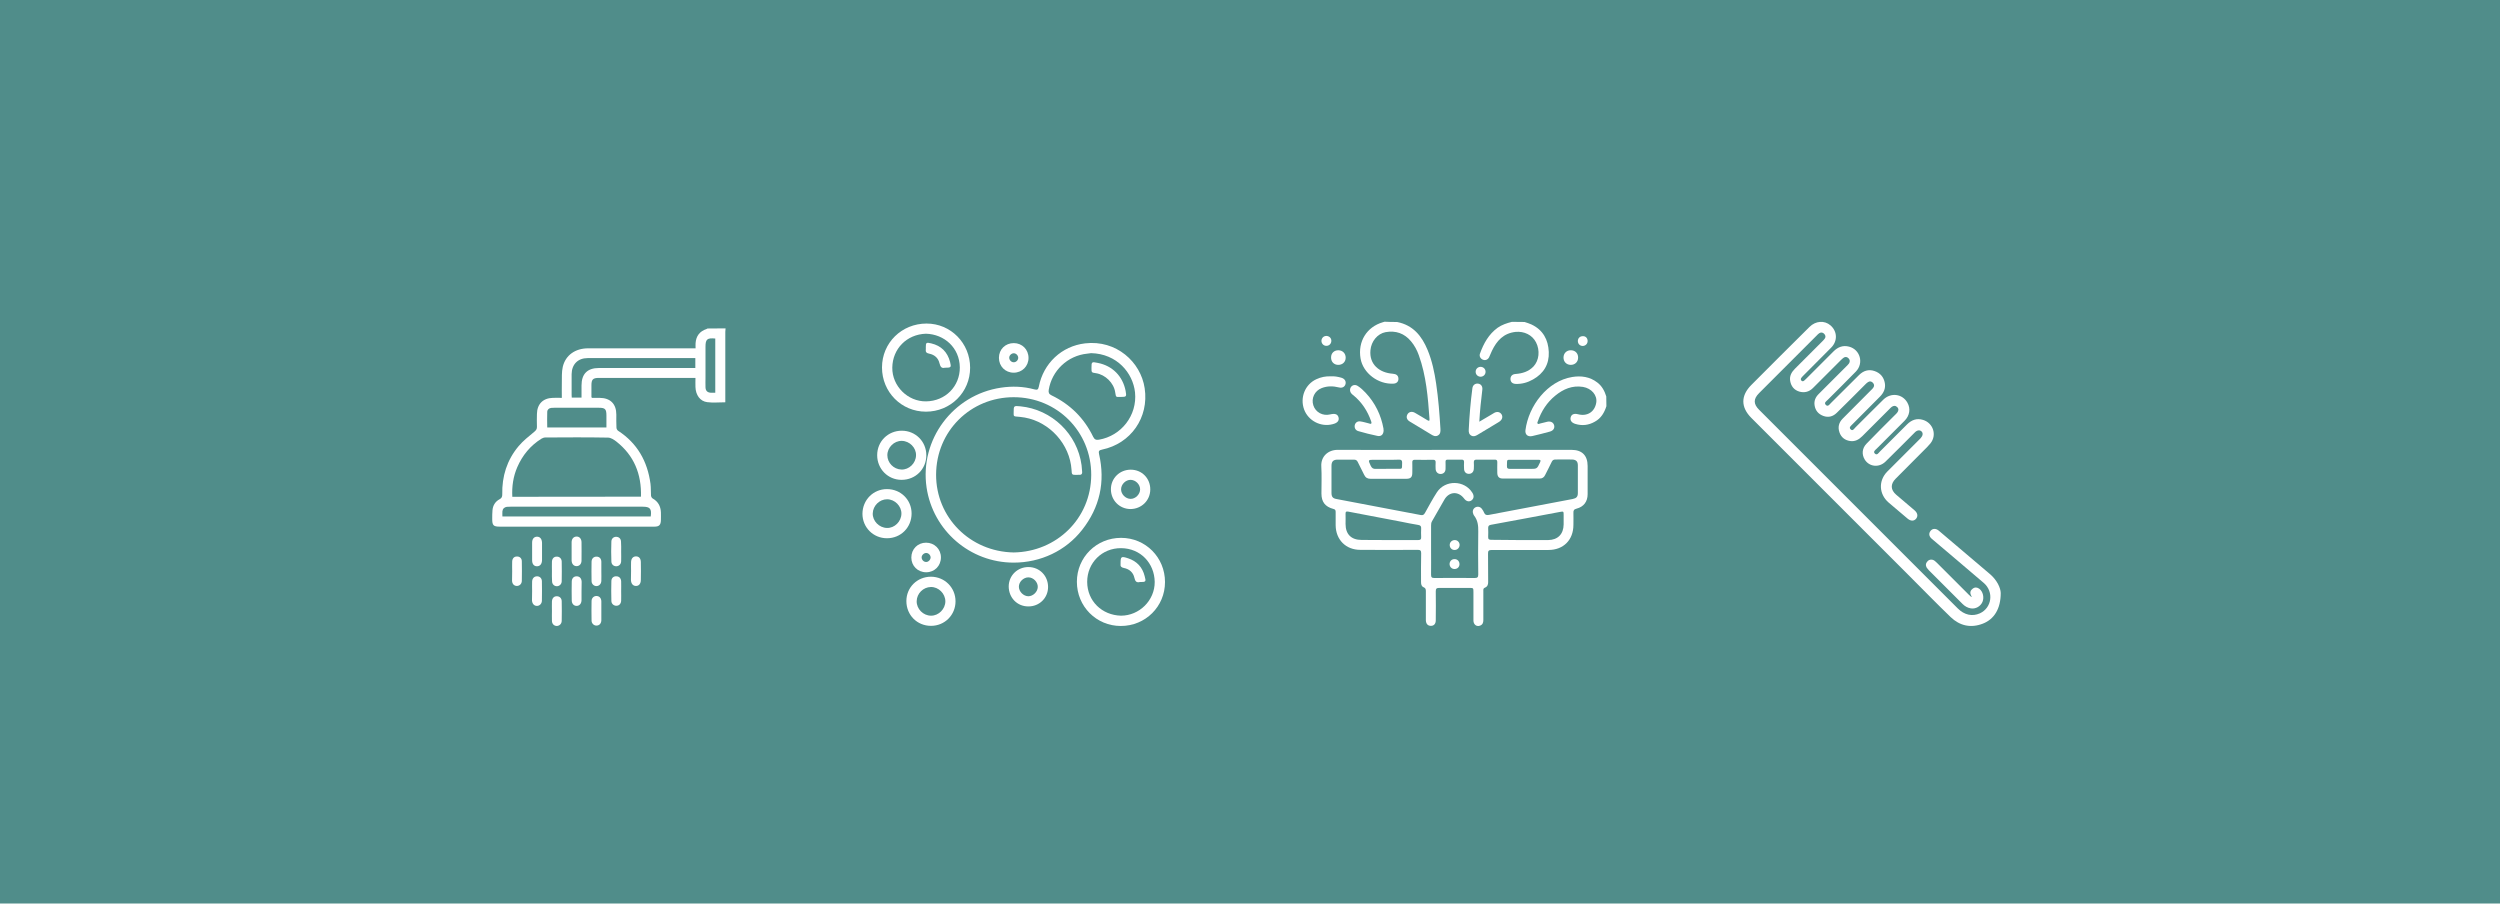 <?xml version="1.0" encoding="utf-8"?>
<!-- Generator: Adobe Illustrator 23.0.5, SVG Export Plug-In . SVG Version: 6.00 Build 0)  -->
<svg version="1.1" id="Capa_1" xmlns="http://www.w3.org/2000/svg" xmlns:xlink="http://www.w3.org/1999/xlink" x="0px" y="0px"
	 viewBox="0 0 1917.8 693.1" style="enable-background:new 0 0 1917.8 693.1;" xml:space="preserve">
<style type="text/css">
	.st0{fill:#508D8A;}
	.st1{fill:#FFFFFF;}
</style>
<rect x="-5.1" y="-3.3" class="st0" width="1926.7" height="706.3"/>
<g>
	<g>
		<path class="st1" d="M556.6,251.9c-0.1,0.9-0.2,1.8-0.2,2.6c0,17.2,0,34.3,0,51.5c0,0.9,0,1.8,0,2.6c-4.8,0-9.4,0.5-13.9-0.1
			c-5.5-0.7-8.8-5.5-9-11.6c-0.1-2.2,0-4.4,0-7c-1,0-1.8,0-2.5,0c-23.9,0-47.8,0-71.7,0c-4.4,0-5.6,1.2-5.6,5.6c0,3,0,5.9,0,8.9
			c0,0.1,0.1,0.3,0.3,0.8c1.8,0,3.8,0,5.8,0c8.4,0,13,4.6,13,12.9c0,3.3-0.1,6.7,0.1,10c0,0.8,0.6,1.9,1.2,2.3
			c14.8,9.6,22.6,23.5,24.9,40.7c0.4,3,0.2,6.1,0.4,9.1c0.1,0.8,0.6,1.8,1.3,2.2c4.1,2.3,6.1,5.9,6.3,10.6c0.1,2,0,4,0,6
			c-0.1,3.7-1.3,5-5,5c-13.9,0-27.8,0-41.7,0c-25.6,0-51.2,0-76.9,0c-4.9,0-5.8-1-5.8-5.9c0-2.2,0-4.5,0.2-6.7
			c0.3-3.7,2.2-6.7,5.4-8.4c1.8-0.9,2.1-2.1,2.1-3.8c-0.3-13.8,3.6-26.3,12.5-36.9c3.5-4.2,7.9-7.6,12.1-11.1c1.4-1.2,2.1-2.1,2-4
			c-0.1-3.2-0.1-6.4,0-9.6c0.1-7.6,4.6-12.2,12.2-12.4c2.2-0.1,4.4,0,6.9,0c0-3.9-0.1-7.6,0-11.3c0.1-4.1-0.2-8.4,0.7-12.4
			c2.1-9.1,9.7-14.3,19.5-14.3c26.5,0,53,0,79.5,0c0.9,0,1.7,0,2.9,0c0-1.5-0.1-2.7,0-4c0.4-5.5,3.2-9.1,8.4-10.8
			c0.3-0.1,0.5-0.3,0.7-0.4C547.4,251.9,552,251.9,556.6,251.9z M491.7,381c0.5-17.3-5.3-31.6-18.9-42.3c-1.8-1.4-4.2-3-6.4-3
			c-16-0.3-32.1-0.2-48.1-0.1c-1,0-2,0.4-2.9,0.9c-8.5,5.3-14.6,12.7-18.6,21.9c-3.1,7.2-4.2,14.7-3.8,22.7
			C425.9,381,458.7,381,491.7,381z M533.4,274.7c-1.1,0-1.9,0-2.7,0c-14,0-28,0-42.1,0c-12.6,0-25.2,0-37.8,0
			c-7.5,0-12.2,4.8-12.3,12.3c0,5.3,0,10.7,0,16c0,0.6,0.1,1.3,0.1,2c2.5,0,4.9,0,7.5,0c0-3.2,0-6.2,0-9.3c0-8.9,4.5-13.4,13.4-13.4
			c23.7,0,47.5,0,71.2,0c0.9,0,1.7,0,2.7,0C533.4,279.7,533.4,277.3,533.4,274.7z M385.4,396.2c38.1,0,75.9,0,113.8,0
			c0.8-5.9-0.5-7.5-6.2-7.5c-33.8,0-67.7,0-101.5,0c-0.9,0-1.8,0-2.7,0.1c-2,0.3-3.2,1.5-3.4,3.5
			C385.3,393.6,385.4,394.9,385.4,396.2z M465.2,327.9c0-3.2,0-6.2,0-9.2c0-4.9-1-5.9-5.8-5.9c-11.4,0-22.7,0-34.1,0
			c-0.8,0-1.6,0-2.4,0.1c-1.7,0.2-3,1.2-3.1,3c-0.2,4,0,7.9,0,12C434.8,327.9,449.9,327.9,465.2,327.9z M548.7,259.7
			c-6.2-0.6-7.5,0.5-7.5,6.3c0,7.9,0,15.9,0,23.8c0,2.4-0.1,4.9,0,7.3c0.1,2.8,1.5,4.1,4.4,4.2c1,0,2,0,3.1,0
			C548.7,287.3,548.7,273.6,548.7,259.7z"/>
		<path class="st1" d="M423.4,468.7c0-2.4-0.1-4.9,0-7.3c0.1-2.5,1.6-4.1,3.8-4c2.1,0,3.7,1.5,3.7,3.9c0.1,5,0.1,9.9,0,14.9
			c0,2.4-1.8,4-3.9,4c-2.1-0.1-3.6-1.7-3.6-4C423.3,473.5,423.4,471.1,423.4,468.7z"/>
		<path class="st1" d="M408.2,453.4c0-2.4-0.1-4.9,0-7.3c0.1-2.4,1.5-3.9,3.6-4c2.1-0.1,3.8,1.3,3.9,3.7c0.1,5,0.1,10.1,0,15.1
			c-0.1,2.3-1.8,3.9-3.8,3.9c-2.1,0-3.6-1.6-3.8-4.1c0-0.1,0-0.3,0-0.4C408.1,458,408.1,455.7,408.2,453.4
			C408.1,453.4,408.1,453.4,408.2,453.4z"/>
		<path class="st1" d="M461.3,468.6c0,2.4,0,4.9,0,7.3c-0.1,2.4-1.5,3.9-3.6,4c-2,0.1-3.8-1.5-3.9-3.7c-0.1-5.1-0.1-10.2,0-15.3
			c0.1-2.3,1.9-3.8,3.9-3.7c2.1,0.1,3.5,1.6,3.6,4C461.3,463.8,461.3,466.2,461.3,468.6z"/>
		<path class="st1" d="M438.5,422.9c0-2.4,0-4.7,0-7.1c0.1-2.5,1.5-4.1,3.7-4.2c2.2-0.1,3.8,1.6,3.9,4.2c0.1,4.7,0,9.5,0,14.2
			c0,2.6-1.6,4.3-3.8,4.3c-2.2,0-3.7-1.7-3.8-4.3C438.5,427.7,438.5,425.3,438.5,422.9z"/>
		<path class="st1" d="M423.4,438.2c0-2.4-0.1-4.9,0-7.3c0.1-2.4,1.5-3.9,3.6-3.9c2.1-0.1,3.8,1.4,3.9,3.7c0.1,5.1,0.1,10.2,0,15.3
			c-0.1,2.2-1.8,3.7-3.7,3.7c-2.1,0-3.7-1.6-3.7-3.9C423.3,443.2,423.4,440.7,423.4,438.2z"/>
		<path class="st1" d="M446.1,453.6c0,2.3,0,4.6,0,6.9c-0.1,2.6-1.6,4.3-3.8,4.3c-2.1,0-3.7-1.7-3.7-4.2c-0.1-4.8-0.1-9.6,0-14.4
			c0-2.5,1.5-4.1,3.7-4.1c2.3,0,3.8,1.5,3.9,4.2C446.2,448.7,446.1,451.2,446.1,453.6z"/>
		<path class="st1" d="M415.8,423c0,2.2,0,4.4,0,6.7c-0.1,3-1.5,4.7-3.9,4.7c-2.3,0-3.7-1.7-3.7-4.6c0-4.5,0-9,0-13.5
			c0-2.9,1.4-4.5,3.7-4.6c2.4,0,3.8,1.7,3.9,4.7C415.8,418.6,415.8,420.8,415.8,423z"/>
		<path class="st1" d="M476.5,423.2c0,2.4,0.1,4.9,0,7.3c-0.1,2.3-1.5,3.7-3.5,3.9c-2.1,0.1-3.9-1.2-4-3.6c-0.2-5.2-0.2-10.4,0-15.5
			c0.1-2.2,1.8-3.6,3.8-3.5c2.1,0.1,3.6,1.5,3.6,3.9C476.6,418.1,476.5,420.6,476.5,423.2z"/>
		<path class="st1" d="M461.3,438.3c0,2.4,0.1,4.9,0,7.3c-0.1,2.3-1.6,3.9-3.6,4c-2,0.1-3.8-1.5-3.9-3.7c-0.1-5-0.1-10.1,0-15.1
			c0.1-2.5,1.8-3.9,4-3.8c2.1,0.1,3.5,1.6,3.5,4C461.3,433.4,461.3,435.8,461.3,438.3z"/>
		<path class="st1" d="M476.5,453.5c0,2.4,0.1,4.9,0,7.3c-0.1,2.4-1.6,3.9-3.7,3.9c-1.9,0-3.7-1.4-3.8-3.6c-0.1-5.2-0.2-10.4,0-15.5
			c0.1-2.4,1.9-3.7,4-3.5c2,0.1,3.4,1.5,3.5,3.9C476.6,448.5,476.5,451,476.5,453.5z"/>
		<path class="st1" d="M392.9,438.2c0-2.5-0.1-4.9,0-7.4c0.1-2.5,1.5-3.9,3.6-3.9c2.1-0.1,3.8,1.3,3.8,3.7c0.1,5,0.1,10.1,0,15.1
			c-0.1,2.3-1.8,3.8-3.9,3.8c-2.1-0.1-3.5-1.6-3.6-4C392.9,443.1,392.9,440.7,392.9,438.2z"/>
		<path class="st1" d="M484.1,437.9c0-2.2-0.1-4.5,0-6.7c0.1-2.8,1.5-4.3,3.7-4.4c2.4,0,3.8,1.6,3.8,4.5c0.1,4.5,0.1,9.1,0,13.6
			c0,2.9-1.5,4.6-3.7,4.6c-2.3,0-3.8-1.7-3.9-4.7C484.1,442.5,484.1,440.2,484.1,437.9z"/>
	</g>
	<g>
		<path class="st1" d="M777.6,431.6c-33.5,0-61.9-24.6-66.8-57.6c-5.4-36.7,20.2-71.1,57-76.6c8.6-1.3,17.2-1,25.7,1.3
			c2.1,0.5,2.9,0.4,3.4-2.1c3.5-17.9,17.5-31.1,35.5-33.2c23.9-2.8,42.7,14.2,45.7,34.4c3.4,22.5-10.6,42.5-32.7,47.1
			c-2.3,0.5-2.8,1.1-2.3,3.4c4.9,21.4,0.6,40.9-13,58.2C817.6,422.5,798.3,431.6,777.6,431.6z M777.6,423.8
			c32.9-0.5,59.4-26,59.5-59.5c0.1-33.1-26.1-59.6-59.5-59.6c-32.9,0-59.4,25.9-59.5,59.4C718,396.9,744.1,423.2,777.6,423.8z
			 M837,270.9c-0.7,0.1-1.8,0.2-3,0.4c-15,1.5-27.1,13-29.5,27.8c-0.3,2,0.1,3.2,2.2,4.2c14.3,6.9,25,17.5,31.9,31.8
			c1.1,2.2,2.3,2.5,4.4,2.2c17.1-2.9,29.5-18.6,27.7-36.3C869.1,286.1,856.9,271.4,837,270.9z"/>
		<path class="st1" d="M744.2,282.1c0,18.8-15,33.7-33.9,33.7c-18.8,0-33.7-15-33.7-33.9c0-18.9,15.1-33.7,34.2-33.7
			C729.4,248.2,744.2,263.3,744.2,282.1z M710.3,256c-14.8,0.5-25.6,11.6-25.8,26c-0.2,14.1,11.8,26.1,25.9,25.9
			c14.9-0.2,26-11.6,25.9-26.1C736.1,266.8,724.5,256.4,710.3,256z"/>
		<path class="st1" d="M860,412.6c18.8,0,33.7,15,33.7,33.9c0,18.8-15,33.7-33.9,33.7c-18.8,0-33.7-15-33.7-33.9
			C826.1,427.5,841.1,412.6,860,412.6z M859.9,472.3c14.1,0,26-11.7,25.9-25.9c-0.2-14.4-10.9-25.8-25.8-25.9
			c-14.6-0.1-26,11.2-26,25.9C834.1,461.2,845.4,471.9,859.9,472.3z"/>
		<path class="st1" d="M691.8,330.4c10.5,0,18.8,8.3,18.8,18.8c0,10.7-8.3,18.9-19,18.9c-10.5,0-18.7-8.4-18.7-18.9
			C672.9,338.6,681.2,330.4,691.8,330.4z M691.8,338.2c-5.9-0.1-11.1,5-11.1,11c0,5.8,4.8,10.8,10.8,11c5.8,0.2,11.1-4.8,11.2-10.9
			C702.9,343.5,697.8,338.3,691.8,338.2z"/>
		<path class="st1" d="M680.4,375.2c10.6,0,18.9,8.2,18.9,18.7c0,10.7-8.2,19-18.9,19c-10.5,0-18.8-8.3-18.8-18.8
			C661.7,383.5,669.9,375.2,680.4,375.2z M691.5,394.1c0.1-5.9-5.1-11.1-11-11.1c-5.8,0-10.8,4.9-11,10.8
			c-0.2,5.8,4.9,11.1,10.9,11.2C686.2,405.2,691.4,400.1,691.5,394.1z"/>
		<path class="st1" d="M733,461.3c0,10.5-8.3,18.8-18.8,18.8c-10.7,0-18.9-8.3-18.9-19c0-10.5,8.3-18.7,18.9-18.7
			C724.8,442.5,733,450.8,733,461.3z M725.2,461.3c0-5.9-5.2-11.1-11.1-11c-5.9,0.1-10.8,5-10.9,10.9c-0.1,5.9,5,11.1,11,11.1
			C720,472.4,725.2,467.2,725.2,461.3z"/>
		<path class="st1" d="M852.2,375.3c0-8.4,6.7-15,15.2-15c8.6,0,15.1,6.7,15,15.3c-0.1,8.4-6.8,14.9-15.3,14.9
			C858.8,390.4,852.2,383.8,852.2,375.3z M867.4,368.1c-3.8-0.1-7.4,3.4-7.4,7.3c0,3.7,3.4,7.2,7.2,7.3c3.8,0.1,7.4-3.5,7.4-7.3
			C874.6,371.6,871.2,368.2,867.4,368.1z"/>
		<path class="st1" d="M804,450.3c0,8.4-6.7,15-15.2,14.9c-8.5,0-15-6.7-15-15.4c0.1-8.4,6.8-14.9,15.3-14.8
			C797.5,435.1,804,441.7,804,450.3z M788.8,457.4c3.7,0,7.2-3.4,7.3-7.1c0.1-3.8-3.4-7.4-7.2-7.4c-3.8,0-7.4,3.5-7.3,7.3
			C781.7,453.9,785.1,457.3,788.8,457.4z"/>
		<path class="st1" d="M777.6,285.9c-6.4,0-11.3-4.9-11.3-11.4c0-6.5,4.9-11.3,11.4-11.3c6.4,0,11.3,4.9,11.3,11.4
			C789,280.9,784.1,285.9,777.6,285.9z M781.1,274.5c0-1.8-1.6-3.5-3.4-3.5c-1.8,0-3.5,1.6-3.5,3.4c0,1.8,1.6,3.5,3.4,3.5
			C779.4,278,781.1,276.3,781.1,274.5z"/>
		<path class="st1" d="M721.8,427.6c0,6.5-4.9,11.4-11.3,11.4c-6.5,0-11.4-4.9-11.4-11.3c0-6.5,4.9-11.4,11.3-11.4
			C716.8,416.3,721.8,421.2,721.8,427.6z M713.9,427.7c0-1.8-1.6-3.5-3.4-3.5c-1.8,0-3.5,1.7-3.5,3.4c0,1.8,1.6,3.5,3.4,3.5
			C712.1,431.2,713.8,429.5,713.9,427.7z"/>
		<path class="st1" d="M826.2,364.3c-4,0-4,0-4.2-3.9c-1.3-19.6-16.6-36.6-35.9-40.1c-2.3-0.4-4.6-0.6-6.9-0.8
			c-1.2-0.1-1.7-0.6-1.6-1.8c0-0.4,0-0.8,0-1.2c0-5.3,0-5.3,5.2-4.8c24.1,2.4,43.7,21.2,46.9,45.2c0.2,1.5,0.2,3.1,0.4,4.6
			c0.3,2.2-0.6,3-2.8,2.7C827,364.3,826.6,364.3,826.2,364.3z"/>
		<path class="st1" d="M859.7,304.5c-3.4-0.1-3.6,0.8-4.2-3.5c-1-7.2-7.6-13.6-14.7-14.7c-3.5-0.5-3.5-0.5-3.5-4
			c0-4.8,0.1-4.9,4.9-3.9c11.2,2.2,19.1,10.2,21.3,21.5C864.3,304.3,864.1,304.5,859.7,304.5z"/>
		<path class="st1" d="M724.8,282.1c-2.4,0.6-3.4-0.6-4.1-3.4c-0.9-4-3.8-6.6-7.9-7.4c-2.2-0.4-2.9-1.4-2.6-3.4c0.1-0.5,0-0.9,0-1.4
			c0-3.7,0.3-4,4.1-3.1c7.7,1.8,12.5,6.6,14.5,14.2C729.9,281.9,729.6,282.1,724.8,282.1z"/>
		<path class="st1" d="M874.3,446.5c-2.3,0.6-3.5-0.4-4.1-3.3c-0.9-4.1-3.9-6.7-8.1-7.5c-1.9-0.4-2.8-1.2-2.5-3.1c0-0.1,0-0.2,0-0.2
			c0-5.5,0.4-5.9,5.8-4.1c6.7,2.2,11,6.8,12.7,13.7C879.3,446.3,879.1,446.5,874.3,446.5z"/>
	</g>
	<g>
		<path class="st1" d="M1071.7,247c12.3,2.4,19,10.7,23.5,21.6c3.4,8.3,5.2,16.9,6.5,25.7c1.7,11.5,2.6,23.2,3.3,34.8
			c0.1,2,0,3.9-2,5c-1.9,1-3.5,0.2-5.1-0.8c-5.4-3.3-10.9-6.5-16.4-9.9c-2.2-1.3-2.9-3.2-2-5.2c1-2.2,3.4-2.9,5.8-1.6
			c3.2,1.8,6.4,3.8,9.6,5.7c1.1,0.7,1.9,0.8,1.7-0.9c-1.2-16.6-2.5-33.1-8.2-48.9c-1.4-3.9-3.3-7.5-6-10.7c-5.1-6.1-11.7-8.4-19.5-7
			c-6.3,1.2-11,7.1-11.6,13.8c-1.1,11.1,7.1,17.4,17.1,18.1c2.6,0.2,4,1.2,4.3,3.2c0.4,2.5-1.1,4.3-3.7,4.4
			c-11.8,0.7-23.4-8.1-25.3-19.3c-2.2-13,4.7-24.2,17.1-27.8c0.4-0.1,0.9-0.3,1.3-0.4C1065.3,247,1068.5,247,1071.7,247z"/>
		<path class="st1" d="M1232.3,311.6c-1.6,5-4.1,9.3-8.9,11.9c-4.7,2.7-9.7,3.3-14.9,1.7c-3-0.9-4.2-2.8-3.6-5.1
			c0.6-2.3,2.7-3.1,5.7-2.3c7,1.8,12.7-1.8,13.9-8.8c1-5.8-3.6-11.1-10.2-12.2c-8.2-1.3-15.1,1.7-21.2,6.7
			c-6.4,5.2-10.7,11.9-13.4,19.7c-0.2,0.6-0.6,1.2-0.2,1.7c0.5,0.7,1.3,0.2,1.9,0c1.9-0.5,3.8-1,5.7-1.4c2.6-0.5,4.5,0.6,5.1,2.7
			c0.6,2.2-0.6,4.2-3.3,4.9c-4.5,1.2-8.9,2.4-13.4,3.4c-3.5,0.8-5.7-1.1-5.3-4.5c2.4-18.7,16.8-37.7,35.9-40.8
			c6.9-1.1,13.5-0.2,19.2,4.2c3.6,2.7,5.6,6.5,6.9,10.7C1232.3,306.4,1232.3,309,1232.3,311.6z"/>
		<path class="st1" d="M1169.5,247c1.8,0.6,3.6,1.1,5.3,1.9c8.9,4.2,12.9,11.7,13.3,21.1c0.4,9.4-3.9,16.5-12.1,21.1
			c-4.1,2.3-8.5,3.6-13.3,3.4c-2.5-0.1-3.9-1.4-4-3.7c0-2.3,1.4-3.7,3.8-3.9c5.3-0.4,10.1-1.8,13.9-5.8c4.3-4.6,5.1-12.3,1.9-18.5
			c-2.9-5.7-9.1-8.6-15.6-8c-9.3,1-14.5,6.8-18.2,14.5c-0.8,1.6-1.4,3.4-2.2,5c-1,1.9-3,2.6-4.8,1.8c-1.8-0.7-2.9-2.7-2.2-4.6
			c2.8-7.8,6.7-14.9,13.6-19.9c3.3-2.3,7-3.5,10.9-4.5C1163.2,247,1166.4,247,1169.5,247z"/>
		<path class="st1" d="M1115.8,345.1c29.9,0,59.9,0,89.8,0c8,0,12.3,4.3,12.3,12.4c0,7.2,0,14.4,0,21.6c0,5.7-3,9.7-8.5,11.1
			c-2,0.5-2.5,1.4-2.4,3.3c0.1,3,0,6.1,0,9.1c0,11.6-7.6,19.3-19.2,19.3c-14.5,0-29,0.1-43.4,0c-2.3,0-3,0.6-2.9,2.9
			c0.1,7.3,0,14.6,0.1,21.8c0,1.9-0.6,3.5-2.5,4.2c-1.4,0.5-1.2,1.6-1.2,2.6c0,7.4,0,14.9,0,22.3c0,2-0.6,3.6-2.7,4.3
			c-2.6,0.9-4.9-1-4.9-4c0-7.2,0-14.4,0-21.6c0-3.4,0-3.4-3.3-3.4c-7.7,0-15.3,0.1-23,0c-2,0-2.6,0.6-2.6,2.6
			c0.1,7.4,0.1,14.9,0,22.3c0,2.6-1.4,4.2-3.7,4.2c-2.4,0-3.8-1.5-3.9-4.3c0-0.6,0-1.2,0-1.8c0-6.8,0-13.6,0-20.5
			c0-1.4-0.2-2.4-1.7-3c-1.7-0.7-2-2.3-2-4c0-7.4-0.1-14.7,0.1-22.1c0-2-0.6-2.6-2.6-2.6c-14.7,0.1-29.4,0.1-44.1,0
			c-11.1,0-18.8-7.8-18.9-18.9c0-3.4,0-6.8,0-10.2c0-1.4-0.4-2-1.8-2.3c-6.3-1.7-9.1-5.4-9.1-11.8c0-6.9,0.3-13.8-0.1-20.7
			c-0.5-7.8,5.3-12.9,12.7-12.8C1056.2,345.3,1086,345.1,1115.8,345.1z M1097.8,421.7c0,6.4,0.1,12.7,0,19.1c0,2,0.5,2.6,2.6,2.6
			c10.3-0.1,20.6-0.1,30.9,0c2.1,0,2.7-0.7,2.7-2.7c-0.1-11-0.2-22,0-33c0.1-4.5-0.4-8.6-3.2-12.2c-0.3-0.4-0.5-0.8-0.6-1.2
			c-0.9-2.1-0.2-4.1,1.6-5.1c1.7-0.9,3.8-0.5,5,1.2c0.7,0.9,1.3,1.9,1.7,2.9c0.7,1.7,1.8,2,3.6,1.7c21.4-4.1,42.9-8.2,64.3-12.2
			c2.9-0.6,4-1.7,4-4.6c0-7.1,0-14.1,0-21.2c0-3.1-1.4-4.4-4.5-4.5c-4.2-0.1-8.5,0-12.7,0c-1.4,0-2.2,0.5-2.8,1.7
			c-1.6,3.4-3.4,6.8-5.1,10.2c-0.8,1.7-2.1,2.7-4.1,2.7c-9.5,0-19,0-28.4,0c-2.8,0-4.1-1.4-4.2-4.2c0-2.8-0.1-5.6,0-8.4
			c0-1.4-0.5-1.9-1.9-1.9c-4.7,0-9.4,0.1-14.1,0c-1.5,0-2,0.6-2,2c0.1,1.7,0.1,3.3,0,5c-0.1,2.4-1.6,3.9-3.8,3.9
			c-2.2,0-3.7-1.5-3.7-4c-0.1-1.7-0.1-3.3,0-5c0-1.3-0.4-1.9-1.8-1.9c-3.6,0.1-7.1,0-10.7,0c-1.3,0-1.8,0.5-1.7,1.8
			c0,1.8,0.1,3.6,0,5.5c-0.1,2.3-1.7,3.7-3.8,3.7c-2.1,0-3.6-1.5-3.8-3.7c-0.1-1.7-0.1-3.5,0-5.2c0.1-1.5-0.6-2-2-2
			c-4.6,0.1-9.3,0.1-13.9,0c-1.4,0-2.1,0.5-2,2c0.1,2.7,0,5.3,0,8c0,3.4-1.3,4.6-4.7,4.6c-9.1,0-18.2,0-27.3,0c-2.4,0-3.9-0.9-4.9-3
			c-1.6-3.3-3.3-6.5-4.9-9.8c-0.6-1.3-1.4-1.9-3-1.9c-4.2,0.1-8.3,0-12.5,0c-3.3,0-4.7,1.4-4.7,4.8c0,6.9,0,13.8,0,20.7
			c0,3,1,4.2,3.8,4.7c21.6,4.1,43.2,8.2,64.7,12.3c1.6,0.3,2.4-0.2,3.2-1.6c3-5.4,5.9-10.8,9.2-15.9c6.3-9.6,21-9.4,27.1,0.3
			c1.5,2.3,1.3,4.5-0.5,5.9c-1.9,1.4-4.1,0.9-5.8-1.4c-4.4-5.8-11.5-5.4-15.1,0.9c-3.2,5.5-6.3,11.1-9.5,16.6
			c-0.6,1-0.7,2.1-0.7,3.3C1097.8,409.3,1097.8,415.5,1097.8,421.7z M1065.8,414.3c7.3,0,14.7,0,22,0c1.8,0,2.5-0.5,2.4-2.3
			c-0.1-2.2-0.1-4.4,0-6.6c0.1-1.7-0.5-2.4-2.2-2.7c-4.4-0.7-8.8-1.6-13.2-2.5c-13.5-2.5-26.9-5.1-40.4-7.7
			c-1.8-0.4-2.3,0.2-2.2,1.9c0.1,2.5,0,5,0,7.5c0,8,4.4,12.3,12.4,12.3C1051.7,414.3,1058.8,414.3,1065.8,414.3z M1165.9,414.3
			c7.1,0,14.1,0,21.2,0c0.2,0,0.3,0,0.5,0c7.4-0.1,11.8-4.5,11.9-12c0-2.3,0-4.7,0-7.1c0-2.9,0-3-2.8-2.5
			c-17.7,3.3-35.4,6.7-53.1,9.9c-1.5,0.3-2,1-2,2.4c0.1,2.3,0.1,4.6,0,6.8c-0.1,1.9,0.7,2.3,2.4,2.3
			C1151.2,414.2,1158.6,414.3,1165.9,414.3z M1062.6,352.7c-2.7,0-5.4,0-8.2,0c-5.1,0-5,0-2.9,4.6c0.9,1.9,2,2.5,4,2.4
			c5.1-0.1,10.3,0,15.4-0.1c5.3,0,4.5,0.8,4.7-4.7c0-1.6-0.5-2.3-2.2-2.3C1069.8,352.8,1066.2,352.7,1062.6,352.7z M1169.3,352.7
			c-2.9,0-5.7,0-8.6,0c-5.3,0.1-4.5-0.8-4.7,4.7c-0.1,1.9,0.7,2.3,2.4,2.3c5.1-0.1,10.1,0,15.2,0c5.5,0,5.5,0,7.8-5
			c0.7-1.5,0.5-2-1.2-2C1176.6,352.8,1173,352.7,1169.3,352.7z"/>
		<path class="st1" d="M1021,288.7c2.6-0.2,5.2,0.3,7.8,1c2.6,0.7,3.9,2.6,3.4,4.8c-0.5,2.2-2.5,3.4-5.1,2.7
			c-4.4-1.1-8.8-1.2-13.2,0.5c-5.4,2.1-8.2,7.8-6.4,13.3c1.7,5.3,7.3,8.3,12.9,6.9c3.7-0.9,5.7-0.2,6.4,2.2c0.7,2.6-0.8,4.4-4.5,5.3
			c-9,2.4-18.7-2.6-21.9-11.3c-3.3-9.1,0.7-19.2,9.4-23.2C1013.3,289.3,1017,288.5,1021,288.7z"/>
		<path class="st1" d="M1134.8,323.5c3.1-1.9,6-3.6,9-5.3c0.8-0.5,1.7-1,2.5-1.5c2.2-1.2,4.4-0.7,5.6,1.2c1.1,1.9,0.5,4-1.6,5.5
			c-0.7,0.5-1.4,0.9-2.1,1.3c-4.9,3-9.9,5.9-14.8,8.9c-1.5,0.9-3,1.5-4.7,0.6c-1.8-1-2.1-2.6-2-4.5c0.5-10.7,1.4-21.3,2.8-31.9
			c0.3-2.4,2.2-3.8,4.4-3.5c2.3,0.3,3.6,2.2,3.2,4.9C1136.1,307.1,1135.3,315.1,1134.8,323.5z"/>
		<path class="st1" d="M1061.4,330c0,3.2-1.8,5-4.7,4.4c-5-1-9.9-2.3-14.8-3.7c-2.1-0.6-3.1-2.6-2.6-4.7c0.5-1.9,2.2-3.1,4.4-2.7
			c2.2,0.3,4.3,1,6.4,1.5c0.6,0.1,1.4,0.7,1.9,0c0.2-0.4,0-1.2-0.2-1.7c-2.7-7.8-7.1-14.5-13.5-19.8c-0.5-0.4-1-0.7-1.4-1.2
			c-1.5-1.5-1.7-3.8-0.4-5.4c1.2-1.5,3.3-1.8,5.1-0.6c2.2,1.4,4.2,3.3,6,5.2c7.3,7.8,11.8,17,13.7,27.5
			C1061.3,329.3,1061.3,329.8,1061.4,330z"/>
		<path class="st1" d="M1210.6,274.4c0,3.2-2.4,5.5-5.6,5.5c-3.3,0-5.7-2.4-5.6-5.8c0.1-3.2,2.5-5.5,5.7-5.4
			C1208.4,268.7,1210.7,271.1,1210.6,274.4z"/>
		<path class="st1" d="M1026.8,268.7c3.2,0.1,5.5,2.4,5.5,5.7c0,3.3-2.5,5.6-5.9,5.5c-3.2-0.1-5.4-2.5-5.3-5.8
			C1021.1,270.9,1023.5,268.6,1026.8,268.7z"/>
		<path class="st1" d="M1021.3,261.6c-0.1,2.2-1.8,3.8-4,3.7c-2.1-0.1-3.6-1.8-3.6-3.9c0.1-2.2,1.8-3.8,4-3.7
			C1019.9,257.9,1021.4,259.5,1021.3,261.6z"/>
		<path class="st1" d="M1217.9,261.6c0,2.2-1.7,3.8-3.9,3.8c-2.1-0.1-3.6-1.7-3.6-3.8c0-2.2,1.7-3.8,3.9-3.7
			C1216.4,257.8,1217.9,259.4,1217.9,261.6z"/>
		<path class="st1" d="M1135.9,289c-2.1,0-3.8-1.5-3.9-3.6c-0.1-2.2,1.5-3.9,3.7-4c2.1,0,3.8,1.5,3.9,3.6
			C1139.7,287.2,1138.1,288.9,1135.9,289z"/>
		<path class="st1" d="M1116,421.9c-2.2,0.1-3.9-1.6-3.9-3.8c0-2.1,1.6-3.7,3.7-3.8c2.2-0.1,3.9,1.6,3.9,3.8
			C1119.6,420.2,1118.1,421.8,1116,421.9z"/>
		<path class="st1" d="M1116,428.9c2.1,0.1,3.6,1.7,3.6,3.9c0,2.2-1.7,3.8-4,3.7c-2.2-0.1-3.7-1.9-3.6-4.1
			C1112.2,430.2,1113.9,428.8,1116,428.9z"/>
	</g>
	<g>
		<path class="st1" d="M1534.8,454.9c0,12.3-5.2,20.2-13.7,23.5c-9.2,3.6-17.7,1.7-24.7-5c-10.7-10.3-21.1-21-31.6-31.5
			c-40.4-40.4-80.9-80.9-121.3-121.3c-8.2-8.2-8.2-17.1,0-25.3c14.8-14.9,29.7-29.7,44.6-44.5c4.7-4.7,11.5-5.2,16.1-1.2
			c5.3,4.6,5.6,12,0.5,17.1c-7,7.1-14.1,14.1-21.1,21.2c-0.6,0.6-1.3,1.3-1.8,2c-0.5,0.7-0.5,1.5,0.2,2.2c0.7,0.6,1.4,0.4,2-0.1
			c0.6-0.5,1.2-1.1,1.8-1.7c6.9-6.9,13.9-13.9,20.8-20.8c3.3-3.3,7.2-4.8,11.8-3.6c8.6,2.2,11.5,12.7,5.3,19.1
			c-7.1,7.3-14.4,14.5-21.6,21.7c-1,1.1-3.2,2.2-1.4,4c1.6,1.5,2.8-0.5,3.8-1.5c7.3-7.2,14.4-14.4,21.7-21.6c3.3-3.2,7.2-4.5,11.7-3
			c4.5,1.5,7.2,4.7,8,9.3c0.7,4.1-0.9,7.5-3.8,10.4c-7,7.1-14.1,14.1-21.1,21.2c-1,1.1-2.9,2.3-1.4,3.8c1.6,1.7,2.7-0.4,3.7-1.4
			c7.2-7.1,14.3-14.4,21.5-21.4c5.8-5.6,14.6-4.4,18.4,2.4c2.6,4.6,1.8,9.9-2.2,13.9c-7.1,7.1-14.2,14.2-21.3,21.3
			c-1,1-3,2.3-1.5,3.8c1.7,1.7,2.9-0.5,3.9-1.5c7-6.9,13.9-13.8,20.8-20.8c3.4-3.4,7.4-5,12.3-3.5c7.8,2.4,10.8,11.6,5.7,18
			c-1.7,2.1-3.7,4-5.6,5.9c-7,7.1-14.1,14.1-21.1,21.2c-4.1,4.1-4,8.5,0.4,12.3c4.6,4,9.3,7.9,14,11.9c2.5,2.1,2.9,4.6,1.2,6.6
			c-1.7,1.9-4.1,1.8-6.5-0.2c-4.8-4-9.6-8.1-14.4-12.2c-7.6-6.5-8.1-16.9-1-24c8-8.1,16.1-16.1,24.1-24.1c0.5-0.5,0.9-0.9,1.4-1.4
			c1.7-1.9,2-3.9,0.6-5.2c-1.3-1.2-3.3-1-5,0.7c-7.5,7.5-15,15.1-22.6,22.5c-5,4.9-12.6,4-16-1.7c-2.3-3.9-2-8.5,1.4-12
			c7.2-7.5,14.6-14.8,21.9-22.1c0.6-0.6,1.2-1.1,1.7-1.8c1.1-1.4,1.3-2.9,0-4.2c-1.3-1.3-2.8-1.2-4.2-0.2c-0.7,0.5-1.2,1.1-1.8,1.7
			c-6.9,6.9-13.9,13.9-20.8,20.8c-2.6,2.6-5.6,4.3-9.4,3.7c-3.9-0.6-6.8-2.8-8.1-6.6c-1.4-4-0.5-7.6,2.5-10.6
			c7.2-7.3,14.4-14.5,21.6-21.7c0.6-0.6,1.2-1.1,1.7-1.8c1-1.3,1-2.6,0-3.8c-1.1-1.3-2.5-1.6-3.9-0.7c-0.8,0.5-1.5,1.2-2.2,1.9
			c-7.2,7.2-14.4,14.5-21.7,21.6c-2.9,2.9-6.4,3.9-10.3,2.5c-3.9-1.4-6.2-4.2-6.8-8.2c-0.5-3.4,0.7-6.2,3.1-8.6
			c7.2-7.2,14.3-14.3,21.5-21.5c0.6-0.6,1.3-1.3,1.8-2c0.9-1.4,0.8-2.8-0.4-4c-1.2-1.2-2.6-1.3-4-0.2c-0.7,0.5-1.3,1.2-2,1.8
			c-7.1,7.1-14.2,14.2-21.3,21.3c-2.9,2.9-6.5,3.8-10.4,2.7c-4-1.2-6.3-4.1-7-8.1c-0.7-3.8,1-6.8,3.6-9.4c7-7,14-14,21-21
			c0.6-0.6,1.3-1.3,1.8-2c1-1.3,0.8-2.6-0.3-3.8c-1.1-1.1-2.4-1.4-3.8-0.5c-0.7,0.5-1.4,1.1-2,1.8c-14.7,14.7-29.5,29.4-44.2,44.2
			c-4.4,4.4-4.4,8.3,0,12.7c50.8,50.8,101.6,101.6,152.4,152.4c5.1,5.1,11.2,6.4,17,3.8c9.2-4.2,10.9-16.5,3-23.3
			c-7.8-6.7-15.7-13.3-23.5-20c-5.4-4.6-10.8-9.2-16.3-13.8c-2.3-1.9-2.6-4.2-1-6.2c1.5-1.9,4.1-2,6.3-0.1
			c13.2,11.2,26.4,22.4,39.6,33.6C1532,445.2,1534.7,451,1534.8,454.9z"/>
		<path class="st1" d="M1512.5,457.7c-0.2-0.4-0.4-0.9-0.6-1.3c-0.9-2-0.2-3.7,1.5-4.9c1.6-1.2,3.4-1,5,0.2c2.8,2.1,3.8,6.6,2.4,10
			c-1.5,3.5-5.3,5.6-8.9,5c-2.5-0.4-4.6-1.6-6.4-3.4c-8.6-8.6-17.2-17.2-25.8-25.8c-0.6-0.6-1.1-1.2-1.6-1.9
			c-1.1-1.8-0.9-3.6,0.6-5.1c1.4-1.5,3.7-1.6,5.4-0.3c0.7,0.5,1.3,1.2,2,1.8c8.1,8.1,16.3,16.3,24.4,24.4c0.6,0.6,1.2,1.1,1.8,1.6
			C1512.3,457.9,1512.4,457.8,1512.5,457.7z"/>
	</g>
</g>
</svg>
